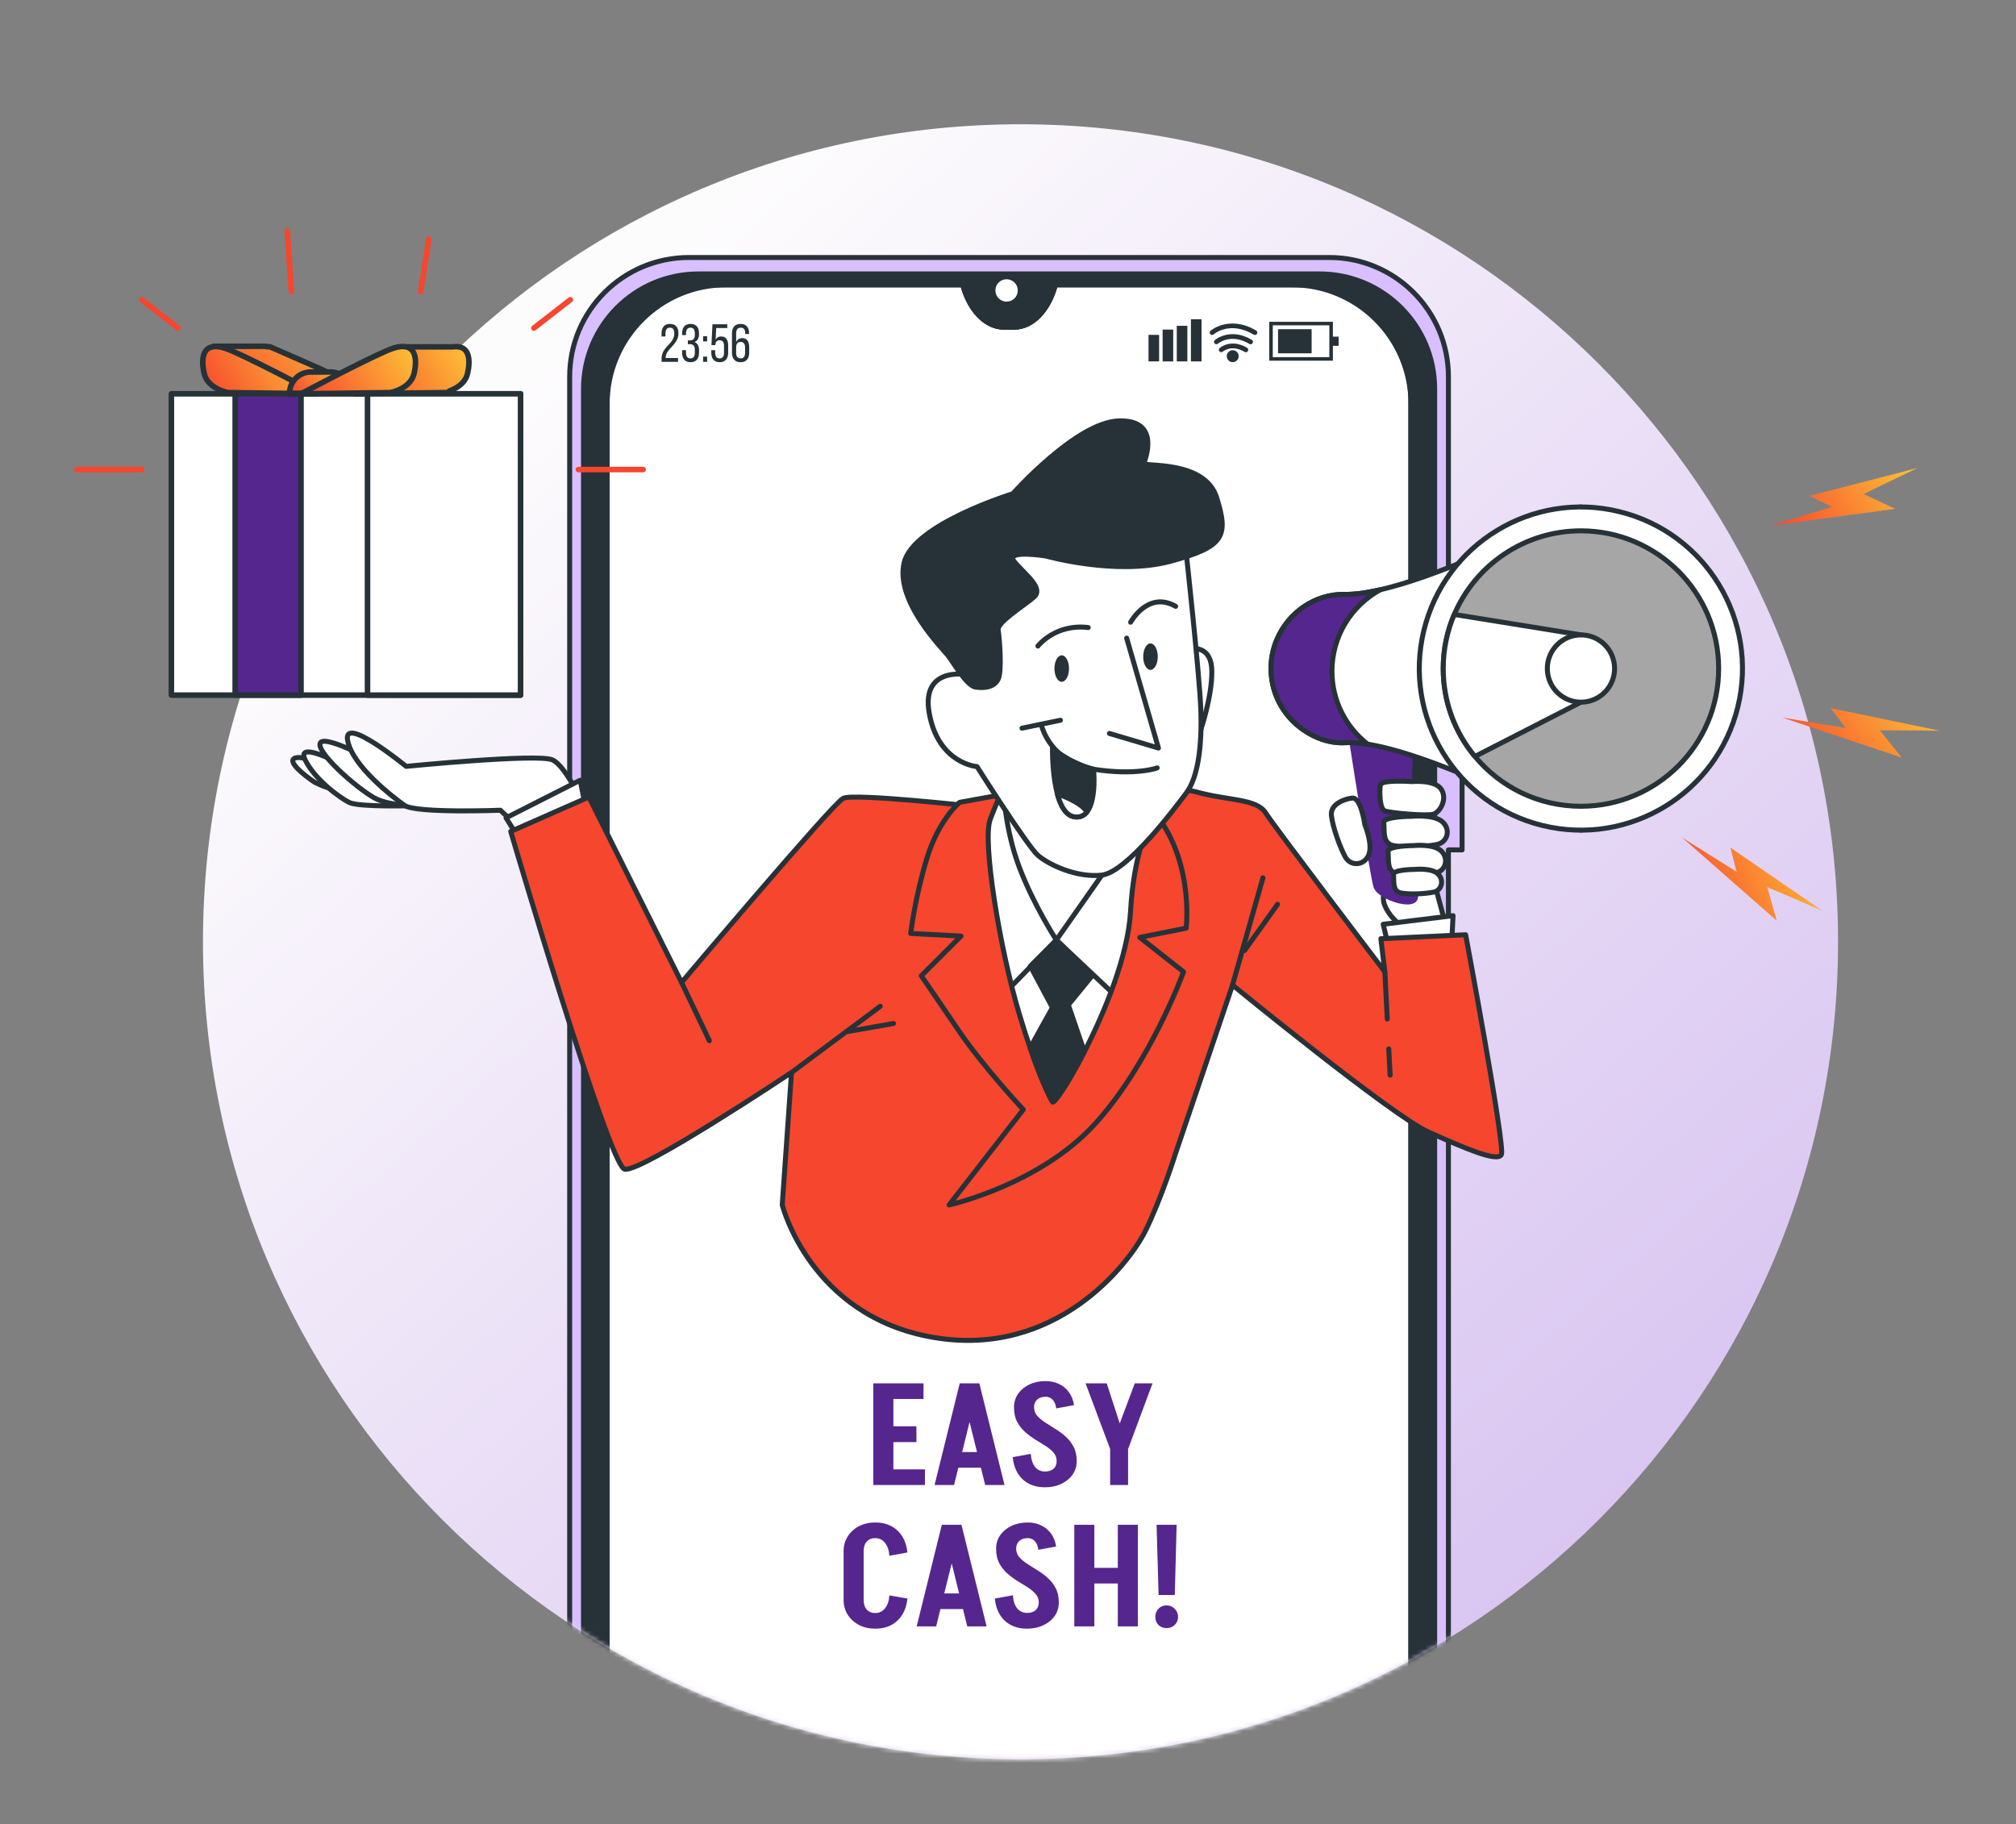 <svg width="442" height="400" viewBox="0 0 442 400" fill="none" xmlns="http://www.w3.org/2000/svg">
<rect x="0" y="0" width="442" height="400" fill="#808080" stroke="none"/>
<path d="M223.744 385.734C322.738 385.734 402.988 305.484 402.988 206.49C402.988 107.497 322.738 27.247 223.744 27.247C124.751 27.247 44.501 107.497 44.501 206.49C44.501 305.484 124.751 385.734 223.744 385.734Z" fill="url(#paint0_linear_28580_102166)"/>
<mask id="mask0_28580_102166" style="mask-type:alpha" maskUnits="userSpaceOnUse" x="44" y="27" width="359" height="359">
<path d="M223.744 385.734C322.738 385.734 402.988 305.484 402.988 206.49C402.988 107.497 322.738 27.247 223.744 27.247C124.751 27.247 44.501 107.497 44.501 206.49C44.501 305.484 124.751 385.734 223.744 385.734Z" fill="url(#paint1_linear_28580_102166)"/>
</mask>
<g mask="url(#mask0_28580_102166)">
<path d="M309.354 78.918V410.519C309.354 419.621 301.976 426.999 292.874 426.999H149.594C140.492 426.999 133.114 419.621 133.114 410.519V78.91C133.114 69.812 140.488 62.438 149.585 62.438H211.086L211.137 62.626C212.67 68.142 216.199 71.73 220.113 71.73H222.356C226.271 71.73 229.799 68.142 231.332 62.626L231.392 62.438H292.875C301.976 62.438 309.354 69.817 309.354 78.918Z" fill="white" stroke="#263238" stroke-width="1.093" stroke-miterlimit="10" stroke-linecap="round" stroke-linejoin="round"/>
<path d="M320.556 158.116V124.996H317.56V82.595C317.56 68.16 305.859 56.458 291.423 56.458H151.034C136.6 56.458 124.897 68.159 124.897 82.595V419.528C124.897 433.963 136.599 445.665 151.034 445.665H291.424C305.859 445.665 317.561 433.963 317.561 419.528V186.344H320.557V166.772H317.561V158.116H320.556ZM309.349 400.857C309.349 415.297 297.641 426.996 283.21 426.996H159.247C144.816 426.996 133.108 415.297 133.108 400.857V88.566C133.108 74.135 144.816 62.435 159.247 62.435H211.08L211.132 62.623C212.665 68.138 216.193 71.727 220.108 71.727H222.351C226.265 71.727 229.794 68.138 231.327 62.623L231.387 62.435H283.211C297.642 62.435 309.35 74.135 309.35 88.566V400.857H309.349Z" fill="#D9BFFF" stroke="#263238" stroke-width="1.093" stroke-miterlimit="10" stroke-linecap="round" stroke-linejoin="round"/>
<path d="M289.334 60.06H153.138C139.216 60.06 127.931 71.346 127.931 85.266V416.857C127.931 430.779 139.216 442.064 153.138 442.064H289.335C303.257 442.064 314.542 430.779 314.542 416.857V85.266C314.542 71.346 303.256 60.06 289.334 60.06ZM309.356 401.788C309.356 415.711 298.07 426.997 284.147 426.997H158.324C144.401 426.997 133.114 415.71 133.114 401.787V87.638C133.114 73.719 144.397 62.436 158.315 62.436H211.086L211.137 62.624C212.67 68.139 216.199 71.728 220.113 71.728H222.357C226.271 71.728 229.799 68.139 231.333 62.624L231.393 62.436H284.146C298.069 62.436 309.355 73.724 309.355 87.646V401.788H309.356Z" fill="#263238" stroke="#263238" stroke-width="1.093" stroke-miterlimit="10" stroke-linecap="round" stroke-linejoin="round"/>
<path d="M223.142 63.68C223.142 62.325 222.044 61.227 220.689 61.227C219.334 61.227 218.236 62.325 218.236 63.68C218.236 65.035 219.334 66.133 220.689 66.133C222.044 66.133 223.142 65.035 223.142 63.68Z" fill="white"/>
<path d="M148.752 73.098C148.752 75.58 145.964 76.474 145.952 78.368V78.497H148.658V79.333H145.046V78.627C145.046 75.968 147.834 75.45 147.834 73.132C147.834 72.286 147.551 71.839 146.869 71.839C146.198 71.839 145.904 72.321 145.904 73.049V73.778H145.045V73.109C145.045 71.85 145.621 71.014 146.892 71.014C148.176 71.016 148.752 71.84 148.752 73.098Z" fill="#263238"/>
<path d="M153.257 73.088V73.299C153.257 74.147 152.916 74.747 152.257 74.993C152.95 75.252 153.257 75.876 153.257 76.699V77.334C153.257 78.593 152.669 79.416 151.398 79.416C150.139 79.416 149.551 78.593 149.551 77.334V76.77H150.41V77.394C150.41 78.135 150.716 78.582 151.375 78.582C152.046 78.582 152.34 78.147 152.34 77.312V76.677C152.34 75.865 151.999 75.477 151.304 75.454H150.81V74.63H151.351C151.963 74.606 152.34 74.218 152.34 73.501V73.124C152.34 72.277 152.046 71.843 151.375 71.843C150.716 71.843 150.41 72.3 150.41 73.042V73.465H149.551V73.089C149.551 71.831 150.139 71.019 151.398 71.019C152.668 71.017 153.257 71.829 153.257 73.088Z" fill="#263238"/>
<path d="M155.039 73.712V74.854H154.156V73.712H155.039ZM155.039 78.194V79.336H154.156V78.194H155.039Z" fill="#263238"/>
<path d="M156.897 74.45C157.156 74.003 157.566 73.767 158.121 73.767C159.179 73.767 159.649 74.544 159.649 75.72V77.332C159.649 78.591 159.05 79.415 157.792 79.415C156.533 79.415 155.945 78.591 155.945 77.332V76.779H156.804V77.391C156.804 78.132 157.11 78.579 157.769 78.579C158.428 78.579 158.734 78.132 158.734 77.391V75.791C158.734 75.05 158.428 74.602 157.769 74.602C157.263 74.602 156.922 74.885 156.84 75.485V75.674H155.981L156.204 71.098H159.45V71.922H157.027L156.897 74.45Z" fill="#263238"/>
<path d="M164.235 73.077V73.23H163.376V73.019C163.376 72.277 163.07 71.844 162.4 71.844C161.705 71.844 161.399 72.29 161.399 73.172V75.019C161.623 74.455 162.07 74.137 162.729 74.137C163.788 74.137 164.259 74.902 164.259 76.09V77.337C164.259 78.596 163.635 79.42 162.376 79.42C161.105 79.42 160.481 78.596 160.481 77.337V73.136C160.481 71.831 161.07 71.019 162.376 71.019C163.647 71.019 164.235 71.819 164.235 73.077ZM161.4 76.16V77.395C161.4 78.136 161.706 78.583 162.377 78.583C163.036 78.583 163.353 78.136 163.353 77.395V76.16C163.353 75.419 163.036 74.971 162.377 74.971C161.706 74.971 161.4 75.418 161.4 76.16Z" fill="#263238"/>
<path d="M254.131 73.422H251.806V79.235H254.131V73.422Z" fill="#263238"/>
<path d="M257.224 72.261H254.899V79.238H257.224V72.261Z" fill="#263238"/>
<path d="M260.327 71.436H258.001V79.241H260.327V71.436Z" fill="#263238"/>
<path d="M263.43 69.998H261.105V79.241H263.43V69.998Z" fill="#263238"/>
<path d="M292.23 79.082H278.279V70.557H292.23V79.082ZM279.054 78.306H291.455V71.33H279.054V78.306Z" fill="#263238"/>
<path d="M287.568 72.175H280.205V77.464H287.568V72.175Z" fill="#263238"/>
<path d="M293.489 73.814H291.734V75.822H293.489V73.814Z" fill="#263238"/>
<path d="M273.149 77.224C273.058 77.224 272.965 77.201 272.882 77.151C270.043 75.464 268.167 77.03 268.088 77.096C267.872 77.284 267.543 77.26 267.355 77.044C267.167 76.828 267.186 76.502 267.403 76.312C267.503 76.223 269.903 74.168 273.416 76.255C273.663 76.401 273.745 76.722 273.598 76.969C273.498 77.133 273.326 77.224 273.149 77.224Z" fill="#263238"/>
<path d="M274.19 75.477C274.099 75.477 274.006 75.454 273.923 75.404C269.818 72.963 267.06 75.324 267.031 75.347C266.816 75.538 266.487 75.516 266.297 75.3C266.107 75.084 266.128 74.755 266.344 74.566C266.378 74.535 269.705 71.685 274.458 74.509C274.705 74.655 274.787 74.975 274.639 75.224C274.54 75.386 274.367 75.477 274.19 75.477Z" fill="#263238"/>
<path d="M275.144 73.445C275.053 73.445 274.96 73.422 274.877 73.371C269.678 70.28 266.222 73.19 266.076 73.317C265.86 73.505 265.53 73.482 265.342 73.266C265.153 73.05 265.174 72.723 265.39 72.533C265.43 72.496 269.538 68.984 275.411 72.476C275.658 72.623 275.74 72.943 275.592 73.191C275.495 73.354 275.321 73.445 275.144 73.445Z" fill="#263238"/>
<path d="M271.574 78.098C271.574 78.82 270.988 79.405 270.267 79.405C269.545 79.405 268.96 78.82 268.96 78.098C268.96 77.376 269.546 76.791 270.267 76.791C270.989 76.79 271.574 77.376 271.574 78.098Z" fill="#263238"/>
<path d="M68.866 171.435C68.866 171.435 63.118 167.605 64.374 166.398C65.631 165.189 71.8 167.845 73.206 169.64C74.613 171.434 73.904 172.691 72.746 172.801C71.587 172.911 68.866 171.435 68.866 171.435Z" fill="white" stroke="#263238" stroke-width="1.093" stroke-miterlimit="10" stroke-linecap="round" stroke-linejoin="round"/>
<path d="M73.708 167.031C73.708 167.031 64.799 162.399 66.938 166.675C69.075 170.951 74.42 174.87 76.559 175.939C78.697 177.008 90.454 176.651 90.454 176.651C90.454 176.651 88.317 172.732 86.178 171.663C84.04 170.593 73.708 167.031 73.708 167.031Z" fill="white" stroke="#263238" stroke-width="1.093" stroke-miterlimit="10" stroke-linecap="round" stroke-linejoin="round"/>
<path d="M82.268 167.026C82.268 167.026 70.51 160.612 70.154 163.106C69.797 165.601 79.418 173.795 82.624 175.22C85.832 176.645 90.463 176.645 90.463 176.645L82.268 167.026Z" fill="white" stroke="#263238" stroke-width="1.093" stroke-miterlimit="10" stroke-linecap="round" stroke-linejoin="round"/>
<path d="M128.589 178.006C128.589 178.006 124.313 168.029 121.107 166.604C117.899 165.179 89.038 168.029 89.038 168.029C89.038 168.029 75.142 156.627 76.212 162.328C77.28 168.029 86.189 174.798 88.682 176.581C91.176 178.362 109.705 177.649 109.705 177.649L115.406 182.994L128.589 178.006Z" fill="white" stroke="#263238" stroke-width="1.093" stroke-miterlimit="10" stroke-linecap="round" stroke-linejoin="round"/>
<path d="M304.006 194.047C304.006 194.047 302.833 196.227 303.504 198.24C304.174 200.253 306.019 201.929 306.019 201.929L306.857 207.128L318.261 207.631L313.566 190.188L304.006 194.047Z" fill="white" stroke="#263238" stroke-width="1.093" stroke-miterlimit="10" stroke-linecap="round" stroke-linejoin="round"/>
<path d="M296.226 161.61C296.226 161.61 300.983 192.534 301.697 194.438C302.411 196.342 307.882 198.482 309.785 197.531C311.687 196.579 308.357 192.059 308.357 192.059L309.309 162.324C309.309 162.324 301.222 159.231 296.226 161.61Z" fill="#55268E" stroke="#55268E" stroke-width="1.093" stroke-miterlimit="10" stroke-linecap="round" stroke-linejoin="round"/>
<path d="M309.554 171.364C309.554 171.364 302.893 170.889 302.655 172.078C302.417 173.267 302.417 177.311 303.607 177.788C304.797 178.263 312.885 178.977 314.312 178.501C315.739 178.026 317.404 175.17 315.977 173.03C314.549 170.889 309.554 171.364 309.554 171.364Z" fill="white" stroke="#263238" stroke-width="1.093" stroke-miterlimit="10" stroke-linecap="round" stroke-linejoin="round"/>
<path d="M309.563 178.977C309.563 178.977 303.139 178.977 303.378 180.404C303.616 181.831 302.902 184.924 305.518 185.399C308.135 185.874 312.655 185.637 315.033 185.161C317.412 184.685 318.125 181.83 316.223 180.166C314.319 178.502 309.563 178.977 309.563 178.977Z" fill="white" stroke="#263238" stroke-width="1.093" stroke-miterlimit="10" stroke-linecap="round" stroke-linejoin="round"/>
<path d="M299.236 180.808C299.236 180.808 298.417 174.812 296.482 174.98C295.041 175.106 291.594 176.19 291.908 178.83C292.222 181.471 293.777 185.721 294.931 187.855C296.085 189.989 299.024 189.832 300.055 187.524C301.087 185.216 299.236 180.808 299.236 180.808Z" fill="white" stroke="#263238" stroke-width="1.093" stroke-miterlimit="10" stroke-linecap="round" stroke-linejoin="round"/>
<path d="M309.922 185.398C309.922 185.398 304.11 185.398 304.326 186.771C304.541 188.143 303.895 191.117 306.263 191.575C308.631 192.033 312.72 191.803 314.873 191.346C317.026 190.888 317.67 188.145 315.949 186.543C314.227 184.941 309.922 185.398 309.922 185.398Z" fill="white" stroke="#263238" stroke-width="1.093" stroke-miterlimit="10" stroke-linecap="round" stroke-linejoin="round"/>
<path d="M310.192 190.621C310.192 190.621 305.33 190.621 305.51 191.769C305.691 192.918 305.15 195.405 307.131 195.787C309.112 196.17 312.532 195.979 314.333 195.596C316.134 195.214 316.674 192.917 315.234 191.578C313.792 190.238 310.192 190.621 310.192 190.621Z" fill="white" stroke="#263238" stroke-width="1.093" stroke-miterlimit="10" stroke-linecap="round" stroke-linejoin="round"/>
<path d="M294.922 130.313C288.211 130.182 282.45 134.379 279.965 140.187C279.126 142.15 278.664 144.307 278.664 146.577C278.664 150.524 280.067 154.144 282.406 156.956C285.386 160.554 290.276 163.126 294.921 162.839C309.195 161.962 346.608 182 346.608 182V111.148C346.608 111.148 309.733 130.604 294.922 130.313Z" fill="white" stroke="#263238" stroke-width="1.093" stroke-miterlimit="10" stroke-linecap="round" stroke-linejoin="round"/>
<path d="M292.024 147.159C292.024 139.448 296.319 132.74 302.646 129.296C299.727 129.972 297.087 130.36 294.926 130.318C288.215 130.186 282.454 134.384 279.969 140.192C279.13 142.154 278.667 144.312 278.667 146.581C278.667 150.528 280.071 154.149 282.41 156.96C285.39 160.559 290.28 163.13 294.924 162.844C296.356 162.755 298.029 162.886 299.866 163.178C295.102 159.458 292.024 153.674 292.024 147.159Z" fill="#55268E" stroke="#263238" stroke-width="1.093" stroke-miterlimit="10" stroke-linecap="round" stroke-linejoin="round"/>
<path d="M381.02 154.963C385.647 135.954 373.988 116.793 354.979 112.166C335.97 107.539 316.809 119.198 312.182 138.207C307.555 157.216 319.214 176.377 338.223 181.004C357.232 185.631 376.393 173.972 381.02 154.963Z" fill="white" stroke="#263238" stroke-width="1.093" stroke-miterlimit="10" stroke-linecap="round" stroke-linejoin="round"/>
<path d="M376.807 146.583C376.807 163.259 363.286 176.779 346.611 176.779C337.264 176.779 328.906 172.535 323.374 165.855C319.031 160.633 316.424 153.912 316.424 146.583C316.424 142.369 317.283 138.364 318.84 134.72C323.454 123.936 334.149 116.387 346.611 116.387C363.287 116.387 376.807 129.907 376.807 146.583Z" fill="#A6A6A6" stroke="#263238" stroke-width="1.093" stroke-miterlimit="10" stroke-linecap="round" stroke-linejoin="round"/>
<path d="M346.611 139.205V153.954L323.374 165.858C319.031 160.635 316.424 153.915 316.424 146.586C316.424 142.372 317.283 138.367 318.84 134.723L346.611 139.205Z" fill="white" stroke="#263238" stroke-width="1.093" stroke-miterlimit="10" stroke-linecap="round" stroke-linejoin="round"/>
<path d="M353.991 146.579C353.991 150.652 350.69 153.954 346.616 153.954C342.543 153.954 339.242 150.653 339.242 146.579C339.242 142.506 342.543 139.205 346.616 139.205C350.69 139.204 353.991 142.506 353.991 146.579Z" fill="white" stroke="#263238" stroke-width="1.093" stroke-miterlimit="10" stroke-linecap="round" stroke-linejoin="round"/>
<path d="M304.436 207.599L303.258 202.649L318.577 200.764L318.232 207.638L304.436 207.599Z" fill="white" stroke="#263238" stroke-width="1.093" stroke-miterlimit="10" stroke-linecap="round" stroke-linejoin="round"/>
<path d="M114.483 184.973L110.948 179.317L127.21 171.067L128.576 178.002L114.483 184.973Z" fill="white" stroke="#263238" stroke-width="1.093" stroke-miterlimit="10" stroke-linecap="round" stroke-linejoin="round"/>
<path d="M213.317 176.782C213.317 176.782 187.184 173.878 184.861 175.04C182.537 176.201 149.434 215.402 149.434 215.402L129.108 174.75L111.976 182.3C111.976 182.3 133.464 255.475 136.947 256.346C140.432 257.217 173.534 235.148 173.534 235.148L171.502 264.185C171.502 264.185 177.599 288.577 204.605 293.223C231.609 297.869 247.58 276.962 251.064 269.993C254.549 263.025 257.743 252.861 257.743 252.861L270.229 215.983C270.229 215.983 305.365 244.731 313.204 248.214C321.044 251.699 328.304 254.893 329.175 253.15C330.046 251.409 321.335 204.949 321.335 204.949L302.752 205.82L303.623 213.079C303.623 213.079 279.522 181.428 277.49 178.234C275.457 175.04 269.359 175.62 262.1 173.588C254.84 171.555 213.317 176.782 213.317 176.782Z" fill="#F6462D" stroke="#263238" stroke-width="1.093" stroke-miterlimit="10" stroke-linecap="round" stroke-linejoin="round"/>
<path d="M173.542 235.151L192.998 220.633" stroke="#263238" stroke-width="1.093" stroke-miterlimit="10" stroke-linecap="round" stroke-linejoin="round"/>
<path d="M186.024 226.146L195.896 224.403" stroke="#263238" stroke-width="1.093" stroke-miterlimit="10" stroke-linecap="round" stroke-linejoin="round"/>
<path d="M270.221 215.983L276.899 192.463" stroke="#263238" stroke-width="1.093" stroke-miterlimit="10" stroke-linecap="round" stroke-linejoin="round"/>
<path d="M272.84 208.435L280.101 198.272" stroke="#263238" stroke-width="1.093" stroke-miterlimit="10" stroke-linecap="round" stroke-linejoin="round"/>
<path d="M304.483 229.985L304.777 235.729" stroke="#263238" stroke-width="1.093" stroke-miterlimit="10" stroke-linecap="round" stroke-linejoin="round"/>
<path d="M303.624 213.082L304.155 223.432" stroke="#263238" stroke-width="1.093" stroke-miterlimit="10" stroke-linecap="round" stroke-linejoin="round"/>
<path d="M149.429 215.404L155.527 228.181" stroke="#263238" stroke-width="1.093" stroke-miterlimit="10" stroke-linecap="round" stroke-linejoin="round"/>
<path d="M223.187 173.59L210.41 175.913C210.41 175.913 205.764 179.688 203.151 188.399C200.538 197.111 199.666 204.661 199.666 204.661L210.701 205.241L201.989 213.952C201.989 213.952 204.603 217.727 210.119 225.858C215.637 233.988 224.348 243.281 224.348 243.281L208.087 264.188C208.087 264.188 227.832 259.832 240.028 246.475C252.223 233.118 259.484 213.082 259.484 213.082L249.901 205.533L260.064 203.5C260.064 203.5 262.097 186.949 251.353 176.205C240.61 165.46 223.187 173.59 223.187 173.59Z" fill="#F6462D" stroke="#263238" stroke-width="1.093" stroke-miterlimit="10" stroke-linecap="round" stroke-linejoin="round"/>
<path d="M251.942 180.551C251.942 180.551 248.547 187.261 247.878 199.713C247.349 209.439 242.246 221.832 237.743 230.599C234.168 237.569 230.972 242.252 230.742 241.533C230.742 241.533 228.855 238.517 225.849 229.74C225.12 227.633 224.331 225.187 223.482 222.361C219.129 207.841 215.354 184.325 217.092 179.682C218.839 175.039 219.997 173.002 219.997 173.002C233.938 191.874 251.942 180.551 251.942 180.551Z" fill="white" stroke="#263238" stroke-width="1.093" stroke-miterlimit="10" stroke-linecap="round" stroke-linejoin="round"/>
<path d="M234.228 220.332L237.743 230.598C234.169 237.568 230.972 242.251 230.743 241.532C230.743 241.532 228.856 238.516 225.85 229.739L230.743 220.912L225.89 211.834L231.612 206.103L239.45 213.941L234.228 220.332Z" fill="#263238" stroke="#263238" stroke-width="1.093" stroke-miterlimit="10" stroke-linecap="round" stroke-linejoin="round"/>
<path d="M222.025 215.975L231.608 206.103L243.281 217.11" stroke="#263238" stroke-width="1.093" stroke-miterlimit="10" stroke-linecap="round" stroke-linejoin="round"/>
<path d="M219.99 173.002C219.99 173.002 220.28 181.713 223.475 190.134C226.669 198.555 231.605 206.105 231.605 206.105L245.252 186.649C245.252 186.649 230.444 188.102 219.99 173.002Z" stroke="#263238" stroke-width="1.093" stroke-miterlimit="10" stroke-linecap="round" stroke-linejoin="round"/>
<path d="M261.545 142.241C261.545 142.241 265.691 141.586 265.691 147.26C265.691 152.933 263.291 159.916 263.291 159.916L261.545 142.241Z" fill="white" stroke="#263238" stroke-width="1.093" stroke-miterlimit="10" stroke-linecap="round" stroke-linejoin="round"/>
<path d="M260.079 121.327C260.079 121.327 262.982 147.751 263.273 155.59C263.564 163.431 262.693 170.399 260.079 173.884C257.465 177.369 247.012 191.306 241.495 191.887C235.978 192.468 229.88 189.564 227.557 187.532C225.234 185.499 214.2 168.076 214.2 168.076C214.2 168.076 205.78 167.496 203.747 156.461C201.715 145.427 213.039 148.04 213.039 148.04C213.039 148.04 206.941 138.458 206.36 129.166C205.78 119.875 204.037 116.39 229.01 115.809C253.981 115.229 260.079 121.327 260.079 121.327Z" fill="white" stroke="#263238" stroke-width="1.093" stroke-miterlimit="10" stroke-linecap="round" stroke-linejoin="round"/>
<path d="M247.015 139.908L253.983 164.009L243.239 160.815" stroke="#263238" stroke-width="1.093" stroke-miterlimit="10" stroke-linecap="round" stroke-linejoin="round"/>
<path d="M232.49 157.914L224.068 159.657" stroke="#263238" stroke-width="1.093" stroke-miterlimit="10" stroke-linecap="round" stroke-linejoin="round"/>
<path d="M228.437 159.366C228.437 159.366 230.469 167.207 239.761 168.658C249.053 170.11 253.699 168.367 253.699 168.367" stroke="#263238" stroke-width="1.093" stroke-miterlimit="10" stroke-linecap="round" stroke-linejoin="round"/>
<path d="M230.751 164.011C230.751 164.011 230.461 178.529 235.687 179.111C240.914 179.691 239.753 168.657 239.753 168.657C239.753 168.657 234.817 167.496 230.751 164.011Z" fill="#263238" stroke="#263238" stroke-width="1.093" stroke-miterlimit="10" stroke-linecap="round" stroke-linejoin="round"/>
<path d="M231.815 174.052C232.529 176.702 233.715 178.894 235.682 179.112C236.843 179.241 237.687 178.795 238.301 178.026C237.292 176.239 233.786 174.761 231.815 174.052Z" fill="white" stroke="#263238" stroke-width="1.093" stroke-miterlimit="10" stroke-linecap="round" stroke-linejoin="round"/>
<path d="M234.377 146.586C234.377 148.19 233.663 149.49 232.781 149.49C231.899 149.49 231.183 148.189 231.183 146.586C231.183 144.983 231.898 143.683 232.781 143.683C233.661 143.683 234.377 144.982 234.377 146.586Z" fill="#263238"/>
<path d="M253.836 143.973C253.836 145.577 253.121 146.876 252.238 146.876C251.356 146.876 250.642 145.576 250.642 143.973C250.642 142.37 251.356 141.069 252.238 141.069C253.121 141.069 253.836 142.37 253.836 143.973Z" fill="#263238"/>
<path d="M227.557 141.655C227.557 141.655 231.331 136.719 238.591 137.59" stroke="#263238" stroke-width="1.093" stroke-miterlimit="10" stroke-linecap="round" stroke-linejoin="round"/>
<path d="M247.884 136.428C247.884 136.428 251.659 129.459 257.757 132.943" stroke="#263238" stroke-width="1.093" stroke-miterlimit="10" stroke-linecap="round" stroke-linejoin="round"/>
<path d="M229.3 121.906C229.3 121.906 220.298 120.453 222.331 123.067C224.363 125.681 229.01 128.874 226.687 130.908C224.363 132.94 218.557 136.425 218.846 138.167C219.137 139.909 219.717 147.169 218.846 148.911C217.975 150.653 215.943 150.944 213.91 150.653C211.878 150.362 208.974 145.136 207.813 143.684C206.651 142.233 196.198 131.779 198.23 123.358C200.263 114.937 222.041 108.258 222.041 108.258C222.041 108.258 235.98 92.578 245.271 92.287C254.563 91.997 251.079 100.708 250.789 101.579C250.498 102.45 264.145 100.708 266.759 109.129C269.373 117.55 268.501 119.873 256.597 123.067C244.689 126.261 229.3 121.906 229.3 121.906Z" fill="#263238" stroke="#263238" stroke-width="1.093" stroke-miterlimit="10" stroke-linecap="round" stroke-linejoin="round"/>
<path d="M194.623 325.598V322.169H202.79V325.598H194.623ZM194.779 316.185V312.725H200.92V316.185H194.779ZM191.475 303.312H195.87V325.598H191.475V303.312ZM194.935 303.312H202.478V306.741H194.935V303.312ZM209.14 321.795V318.366H217.119V321.795H209.14ZM214.657 303.312L209.171 325.598H204.901L210.418 303.312H214.657ZM214.719 303.312L220.236 325.598H215.997L210.48 303.312H214.719ZM231.667 320.33C231.667 319.624 231.438 319.011 230.981 318.491C230.524 317.972 229.942 317.483 229.235 317.026C228.529 316.569 227.77 316.102 226.96 315.624C226.17 315.125 225.422 314.564 224.716 313.941C224.009 313.296 223.428 312.548 222.97 311.696C222.534 310.824 222.316 309.774 222.316 308.548H226.711C226.711 309.234 226.929 309.847 227.365 310.387C227.822 310.907 228.404 311.395 229.111 311.852C229.817 312.309 230.565 312.787 231.355 313.286C232.165 313.764 232.924 314.325 233.63 314.969C234.337 315.592 234.919 316.341 235.376 317.213C235.833 318.065 236.061 319.104 236.061 320.33H231.667ZM222.316 308.579C222.316 307.437 222.617 306.439 223.22 305.587C223.822 304.735 224.643 304.06 225.682 303.561C226.742 303.063 227.937 302.813 229.267 302.813V306.242C228.477 306.242 227.854 306.45 227.396 306.865C226.939 307.281 226.711 307.852 226.711 308.579H222.316ZM236.061 320.33C236.061 321.452 235.76 322.45 235.157 323.322C234.555 324.174 233.724 324.85 232.664 325.348C231.625 325.847 230.441 326.096 229.111 326.096V322.637C229.9 322.637 230.524 322.439 230.981 322.044C231.438 321.629 231.667 321.057 231.667 320.33H236.061ZM231.573 308.798C231.469 307.966 231.209 307.333 230.794 306.896C230.378 306.46 229.869 306.242 229.267 306.242V302.813C230.368 302.813 231.355 303.031 232.228 303.468C233.1 303.883 233.817 304.486 234.378 305.276C234.939 306.044 235.303 306.979 235.469 308.081L231.573 308.798ZM225.994 318.772C226.077 319.998 226.389 320.954 226.929 321.639C227.49 322.304 228.217 322.637 229.111 322.637V326.096C227.095 326.096 225.464 325.515 224.217 324.351C222.97 323.187 222.243 321.566 222.035 319.489L225.994 318.772ZM243.398 317.712L248.79 303.312H252.686L247.325 317.712H243.398ZM243.398 325.598V317.712H247.325V325.598H243.398ZM243.398 317.712L238.006 303.312H242.65L247.325 317.712H243.398ZM184.957 350.8V340.109H189.352V350.8H184.957ZM184.957 340.109C184.957 338.904 185.259 337.824 185.861 336.868C186.464 335.912 187.285 335.164 188.324 334.624C189.383 334.083 190.578 333.813 191.908 333.813V337.242C191.118 337.242 190.495 337.491 190.038 337.99C189.581 338.489 189.352 339.195 189.352 340.109H184.957ZM184.957 350.769H189.352C189.352 351.683 189.581 352.4 190.038 352.92C190.495 353.418 191.118 353.668 191.908 353.668V357.096C190.578 357.096 189.383 356.826 188.324 356.286C187.285 355.725 186.464 354.977 185.861 354.042C185.259 353.086 184.957 351.995 184.957 350.769ZM194.994 341.107C194.911 339.902 194.588 338.956 194.027 338.27C193.487 337.585 192.77 337.242 191.877 337.242V333.813C193.892 333.813 195.513 334.395 196.739 335.559C197.986 336.702 198.724 338.312 198.952 340.39L194.994 341.107ZM194.994 349.803L198.952 350.489C198.724 352.566 197.986 354.187 196.739 355.351C195.513 356.515 193.892 357.096 191.877 357.096V353.668C192.77 353.668 193.487 353.325 194.027 352.639C194.588 351.954 194.911 351.008 194.994 349.803ZM205.217 352.795V349.366H213.196V352.795H205.217ZM210.733 334.312L205.248 356.598H200.978L206.494 334.312H210.733ZM210.796 334.312L216.313 356.598H212.074L206.557 334.312H210.796ZM227.743 351.33C227.743 350.624 227.515 350.011 227.057 349.491C226.6 348.972 226.018 348.483 225.312 348.026C224.605 347.569 223.847 347.102 223.037 346.624C222.247 346.125 221.499 345.564 220.792 344.941C220.086 344.296 219.504 343.548 219.047 342.696C218.611 341.824 218.392 340.774 218.392 339.548H222.787C222.787 340.234 223.005 340.847 223.442 341.387C223.899 341.907 224.481 342.395 225.187 342.852C225.894 343.309 226.642 343.787 227.431 344.286C228.242 344.764 229 345.325 229.707 345.969C230.413 346.592 230.995 347.341 231.452 348.213C231.909 349.065 232.138 350.104 232.138 351.33H227.743ZM218.392 339.579C218.392 338.437 218.694 337.439 219.296 336.587C219.899 335.735 220.72 335.06 221.759 334.561C222.818 334.063 224.013 333.813 225.343 333.813V337.242C224.553 337.242 223.93 337.45 223.473 337.865C223.016 338.281 222.787 338.852 222.787 339.579H218.392ZM232.138 351.33C232.138 352.452 231.837 353.45 231.234 354.322C230.631 355.174 229.8 355.85 228.74 356.348C227.702 356.847 226.517 357.096 225.187 357.096V353.637C225.977 353.637 226.6 353.439 227.057 353.044C227.515 352.629 227.743 352.057 227.743 351.33H232.138ZM227.65 339.798C227.546 338.966 227.286 338.333 226.87 337.896C226.455 337.46 225.946 337.242 225.343 337.242V333.813C226.444 333.813 227.431 334.031 228.304 334.468C229.177 334.883 229.894 335.486 230.455 336.276C231.016 337.044 231.379 337.979 231.546 339.081L227.65 339.798ZM222.07 349.772C222.153 350.998 222.465 351.954 223.005 352.639C223.566 353.304 224.294 353.637 225.187 353.637V357.096C223.172 357.096 221.54 356.515 220.294 355.351C219.047 354.187 218.32 352.566 218.112 350.489L222.07 349.772ZM237.093 347.185V343.756H246.631V347.185H237.093ZM245.072 356.598V334.312H249.467V356.598H245.072ZM235.535 356.598V334.312H239.93V356.598H235.535ZM254.014 349.709L253.578 334.312H257.973L257.568 349.709H254.014ZM255.76 356.972C255.053 356.972 254.461 356.743 253.983 356.286C253.526 355.808 253.297 355.216 253.297 354.509C253.297 353.803 253.526 353.211 253.983 352.733C254.461 352.234 255.053 351.985 255.76 351.985C256.466 351.985 257.058 352.234 257.536 352.733C258.035 353.211 258.284 353.803 258.284 354.509C258.284 355.216 258.035 355.808 257.536 356.286C257.058 356.743 256.466 356.972 255.76 356.972Z" fill="#55268E"/>
</g>
<path d="M420.427 102.597L396.76 108.717L401.657 111.165L388.19 115.246L415.53 111.574L408.593 108.309L420.427 102.597Z" fill="url(#paint2_linear_28580_102166)"/>
<path d="M425.288 160.214L401.349 155.26L404.662 159.618L390.777 157.335L416.932 166.109L412.147 160.117L425.288 160.214Z" fill="url(#paint3_linear_28580_102166)"/>
<path d="M399.539 199.672L379.382 185.841L380.75 191.142L368.832 183.664L389.552 201.874L387.46 194.498L399.539 199.672Z" fill="url(#paint4_linear_28580_102166)"/>
<path d="M16.883 102.951H31.067" stroke="#F6462D" stroke-width="1.216" stroke-miterlimit="10" stroke-linecap="round" stroke-linejoin="round"/>
<path d="M126.814 102.951H141" stroke="#F6462D" stroke-width="1.216" stroke-miterlimit="10" stroke-linecap="round" stroke-linejoin="round"/>
<path d="M31.074 65.72L39.054 71.926" stroke="#F6462D" stroke-width="1.216" stroke-miterlimit="10" stroke-linecap="round" stroke-linejoin="round"/>
<path d="M125.04 65.72L117.06 71.926" stroke="#F6462D" stroke-width="1.216" stroke-miterlimit="10" stroke-linecap="round" stroke-linejoin="round"/>
<path d="M62.984 50.649L63.871 63.947" stroke="#F6462D" stroke-width="1.216" stroke-miterlimit="10" stroke-linecap="round" stroke-linejoin="round"/>
<path d="M94.009 52.424L92.236 63.948" stroke="#F6462D" stroke-width="1.216" stroke-miterlimit="10" stroke-linecap="round" stroke-linejoin="round"/>
<path d="M114.123 86.345H37.577V152.405H114.123V86.345Z" fill="white" stroke="#263238" stroke-width="1.216" stroke-miterlimit="10" stroke-linecap="round" stroke-linejoin="round"/>
<path d="M65.999 86.345H51.56V152.405H65.999V86.345Z" fill="#55268E" stroke="#263238" stroke-width="1.216" stroke-miterlimit="10" stroke-linecap="round" stroke-linejoin="round"/>
<path d="M114.127 86.345H80.575V152.405H114.127V86.345Z" fill="white" stroke="#263238" stroke-width="1.216" stroke-miterlimit="10" stroke-linecap="round" stroke-linejoin="round"/>
<path d="M70.444 80.959L59.226 76.048C58.923 76.005 58.651 75.998 58.394 76.005L58.208 75.919H46.914L55.715 80.046C55.759 80.662 55.861 81.29 55.998 81.888C56.517 84.134 58.623 85.237 60.002 85.731L60.072 86.077H61.211C61.224 86.08 61.242 86.083 61.242 86.083L80.785 86.346C80.785 86.346 75.77 83.652 70.444 80.959Z" fill="url(#paint5_linear_28580_102166)" stroke="#263238" stroke-width="1.216" stroke-miterlimit="10" stroke-linecap="round" stroke-linejoin="round"/>
<path d="M69.551 86.346C69.551 86.346 57.349 79.793 50.794 76.909C44.241 74.025 43.978 78.481 44.765 81.889C45.552 85.297 50.008 86.083 50.008 86.083L69.551 86.346Z" fill="url(#paint6_linear_28580_102166)" stroke="#263238" stroke-width="1.216" stroke-miterlimit="10" stroke-linecap="round" stroke-linejoin="round"/>
<path d="M72.448 81.561H68.151C65.575 81.561 63.487 83.65 63.487 86.226H77.113C77.114 83.651 75.026 81.561 72.448 81.561Z" fill="url(#paint7_linear_28580_102166)" stroke="#263238" stroke-width="1.216" stroke-miterlimit="10" stroke-linecap="round" stroke-linejoin="round"/>
<path d="M99.278 76.049H89.353L88.06 80.961C82.734 83.653 77.719 86.346 77.719 86.346L97.262 86.084C97.262 86.084 97.281 86.08 97.293 86.078H98.432L98.502 85.731C99.882 85.237 101.987 84.133 102.506 81.889C103.159 79.06 103.076 75.519 99.278 76.049Z" fill="url(#paint8_linear_28580_102166)" stroke="#263238" stroke-width="1.216" stroke-miterlimit="10" stroke-linecap="round" stroke-linejoin="round"/>
<path d="M65.999 86.346C65.999 86.346 78.201 79.793 84.756 76.909C91.309 74.025 91.572 78.481 90.785 81.889C89.998 85.297 85.542 86.083 85.542 86.083L65.999 86.346Z" fill="url(#paint9_linear_28580_102166)" stroke="#263238" stroke-width="1.216" stroke-miterlimit="10" stroke-linecap="round" stroke-linejoin="round"/>
<defs>
<linearGradient id="paint0_linear_28580_102166" x1="114.37" y1="83.606" x2="352.717" y2="351.386" gradientUnits="userSpaceOnUse">
<stop stop-color="#FDFCFD"/>
<stop offset="0.513" stop-color="#E9DDF6"/>
<stop offset="1" stop-color="#D8C4F1"/>
</linearGradient>
<linearGradient id="paint1_linear_28580_102166" x1="114.37" y1="83.606" x2="352.717" y2="351.386" gradientUnits="userSpaceOnUse">
<stop stop-color="#FDFCFD"/>
<stop offset="0.513" stop-color="#E9DDF6"/>
<stop offset="1" stop-color="#D8C4F1"/>
</linearGradient>
<linearGradient id="paint2_linear_28580_102166" x1="397.088" y1="129.478" x2="427.04" y2="110.635" gradientUnits="userSpaceOnUse">
<stop stop-color="#F6462D"/>
<stop offset="1" stop-color="#FFC837"/>
</linearGradient>
<linearGradient id="paint3_linear_28580_102166" x1="400.302" y1="178.314" x2="427.987" y2="156.574" gradientUnits="userSpaceOnUse">
<stop stop-color="#F6462D"/>
<stop offset="1" stop-color="#FFC837"/>
</linearGradient>
<linearGradient id="paint4_linear_28580_102166" x1="377.307" y1="222.36" x2="411.249" y2="208.23" gradientUnits="userSpaceOnUse">
<stop stop-color="#F6462D"/>
<stop offset="1" stop-color="#FFC837"/>
</linearGradient>
<linearGradient id="paint5_linear_28580_102166" x1="56.262" y1="98.076" x2="82.997" y2="76.638" gradientUnits="userSpaceOnUse">
<stop stop-color="#F6462D"/>
<stop offset="1" stop-color="#FFC837"/>
</linearGradient>
<linearGradient id="paint6_linear_28580_102166" x1="51.38" y1="98.006" x2="75.36" y2="83.67" gradientUnits="userSpaceOnUse">
<stop stop-color="#F6462D"/>
<stop offset="1" stop-color="#FFC837"/>
</linearGradient>
<linearGradient id="paint7_linear_28580_102166" x1="67.248" y1="91.473" x2="78.873" y2="83.09" gradientUnits="userSpaceOnUse">
<stop stop-color="#F6462D"/>
<stop offset="1" stop-color="#FFC837"/>
</linearGradient>
<linearGradient id="paint8_linear_28580_102166" x1="84.646" y1="97.99" x2="108.608" y2="83.648" gradientUnits="userSpaceOnUse">
<stop stop-color="#F6462D"/>
<stop offset="1" stop-color="#FFC837"/>
</linearGradient>
<linearGradient id="paint9_linear_28580_102166" x1="72.926" y1="98.006" x2="96.906" y2="83.67" gradientUnits="userSpaceOnUse">
<stop stop-color="#F6462D"/>
<stop offset="1" stop-color="#FFC837"/>
</linearGradient>
</defs>
</svg>
